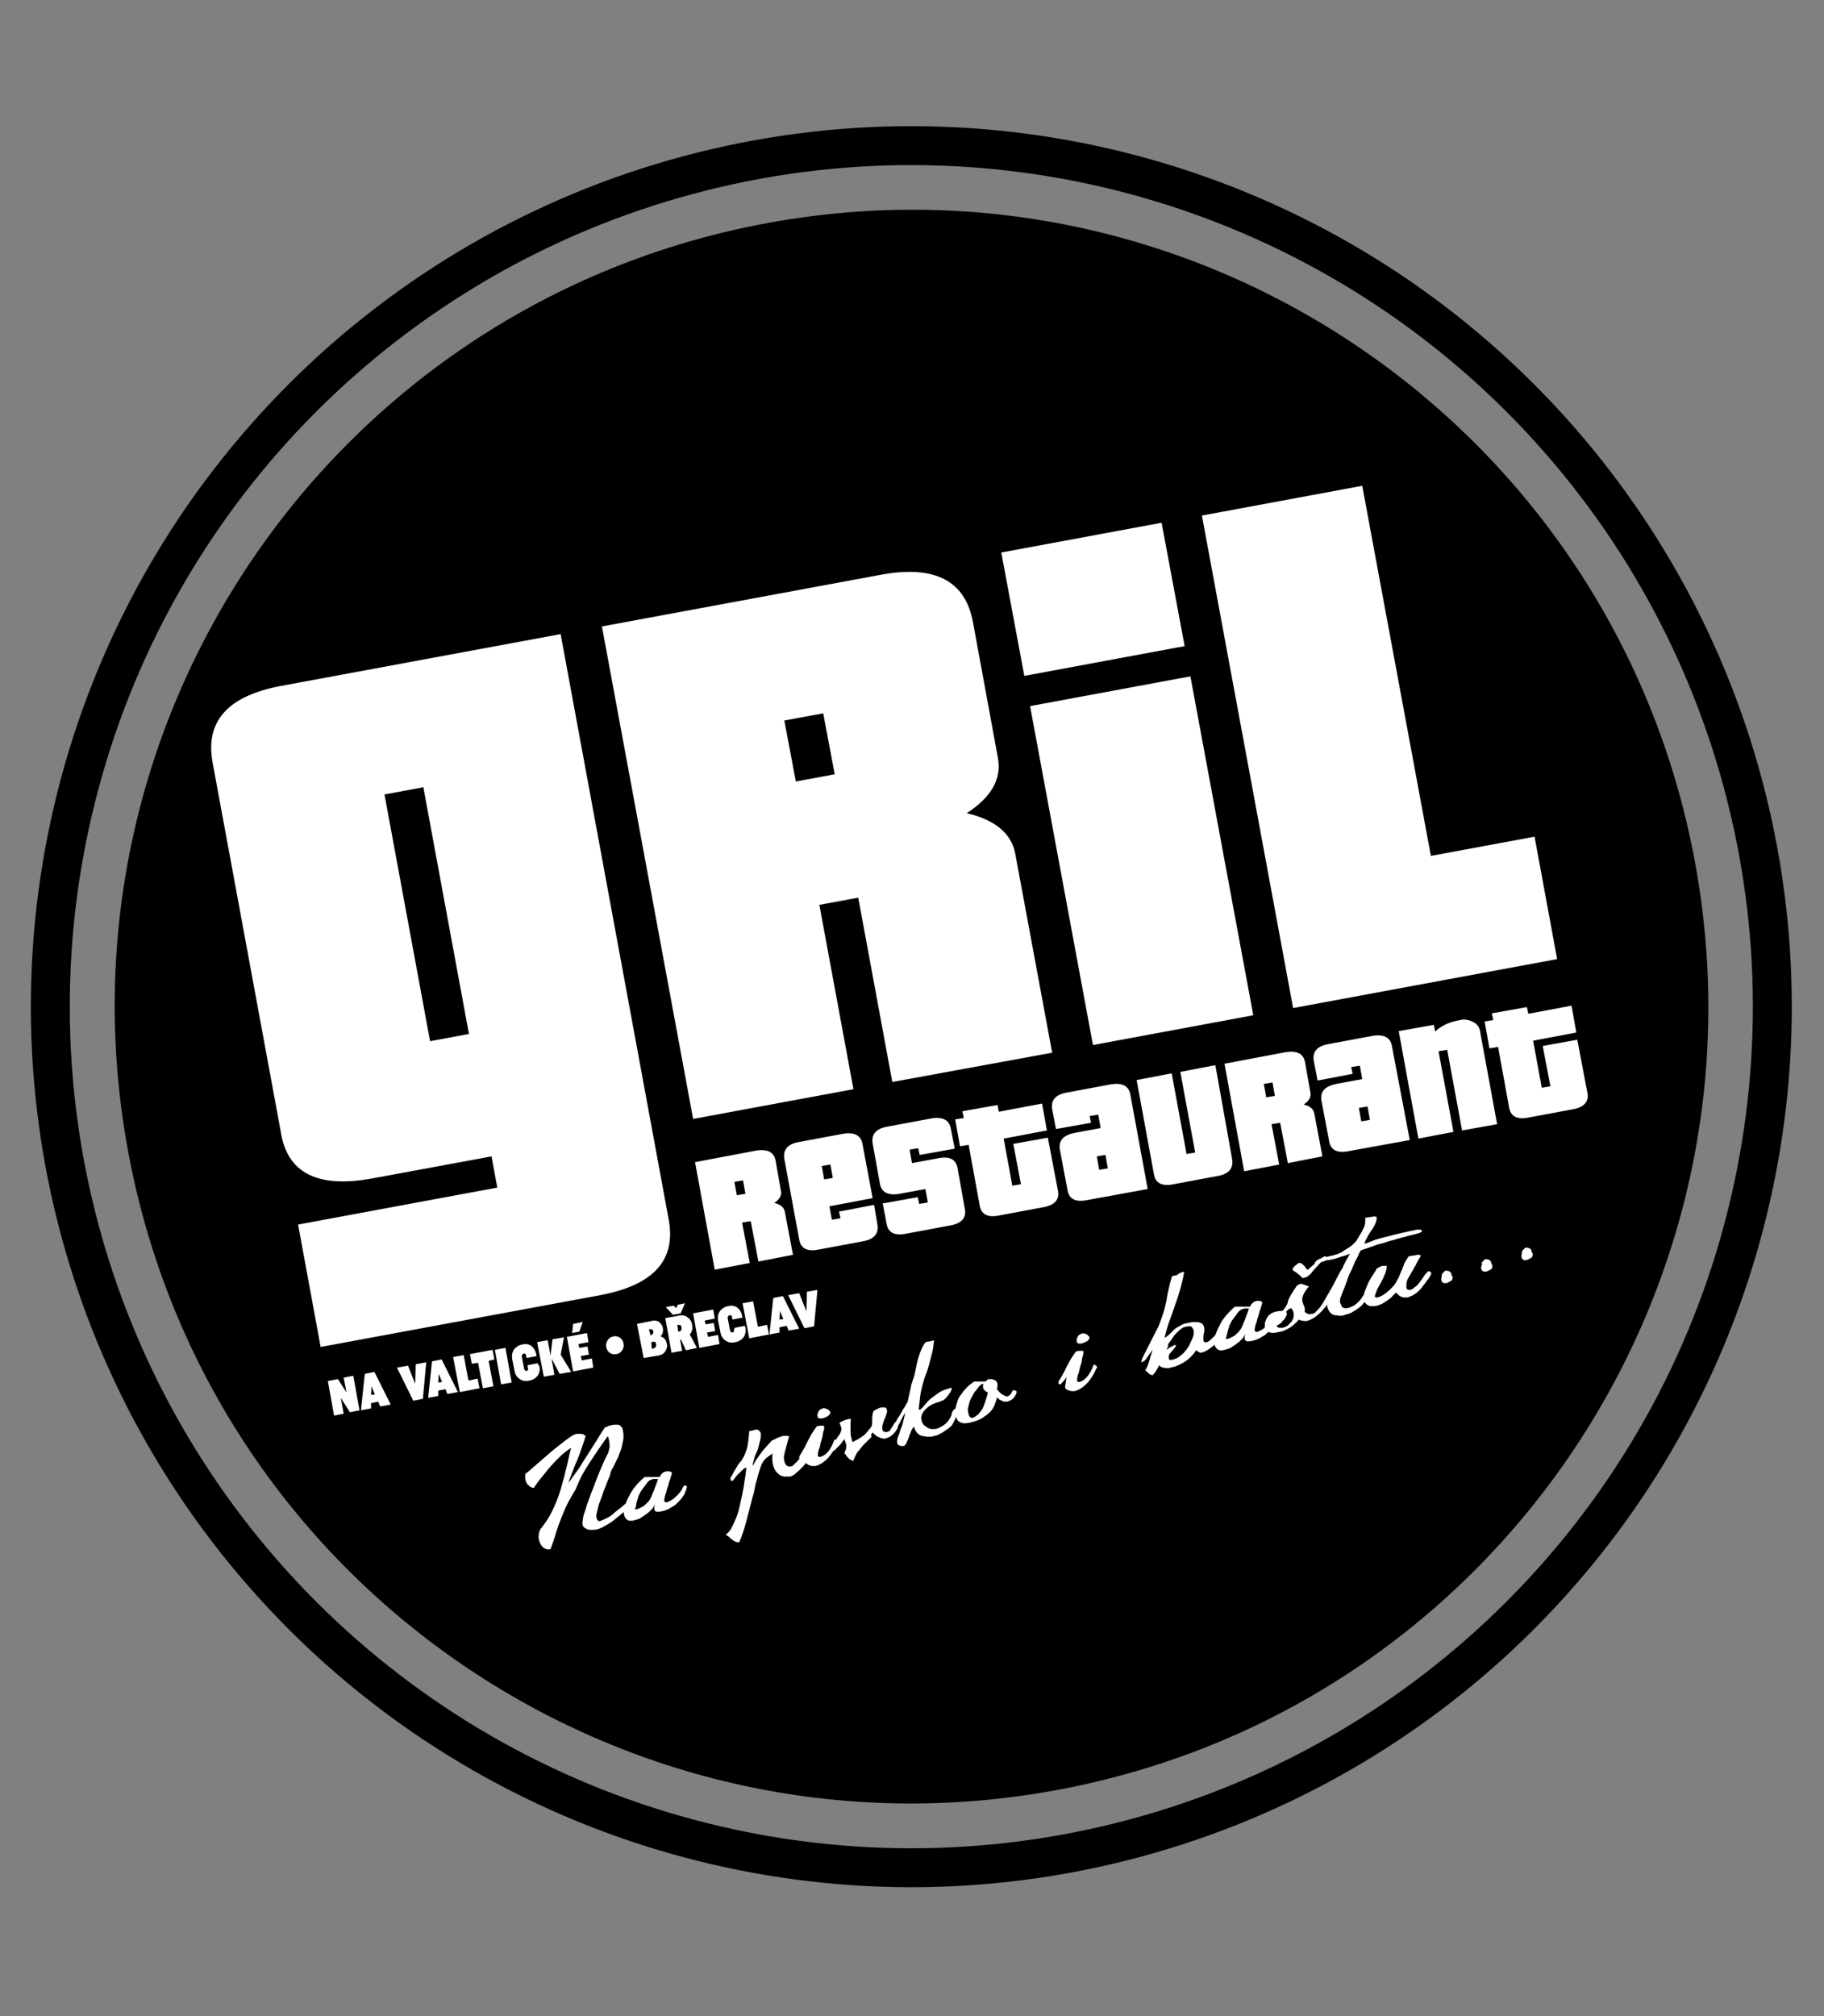 <?xml version="1.0" encoding="utf-8"?>
<!-- Generator: Adobe Illustrator 24.3.0, SVG Export Plug-In . SVG Version: 6.00 Build 0)  -->
<svg version="1.1" id="Vrstva_1" xmlns="http://www.w3.org/2000/svg" xmlns:xlink="http://www.w3.org/1999/xlink" x="0px" y="0px"
	 viewBox="0 0 380 420" enable-background="new 0 0 380 420" xml:space="preserve">
<rect x="0" y="0" width="380" height="420" fill="#808080" stroke="none"/>
<g>
	
		<ellipse transform="matrix(0.707 -0.707 0.707 0.707 -92.659 195.716)" fill="none" stroke="#000000" stroke-width="8.11" cx="189.9" cy="209.7" rx="179.4" ry="179.4"/>
	<path d="M220.2,372.9c90.1-16.7,149.6-103.3,132.9-193.4C336.4,89.3,249.8,29.8,159.7,46.5C69.6,63.2,10,149.8,26.7,239.9
		C43.4,330.1,130,389.6,220.2,372.9"/>
	<path fill="#FFFFFF" d="M324.4,199.8l-4.7-25.5l-21.6,4l-14.3-77.1l-33.4,6.2l19,102.6L324.4,199.8z M246.8,134.6l-4.8-25.7
		l-33.4,6.2l4.8,25.7L246.8,134.6z M261.1,211.5L248,140.9l-33.4,6.2l13.1,70.6L261.1,211.5z M219.2,219.3l-7.7-41.5
		c-0.8-4.2-4.2-7-10.1-8.4c5.1-3.3,7.3-7.1,6.5-11.5l-5.2-28.3c-1.6-8.6-7.9-11.9-19-9.9l-58.3,10.8l19,102.6l33.4-6.2l-7.1-38.4
		l8.1-1.5l7.1,38.4L219.2,219.3z M173.9,161.3l-8.1,1.5l-2.4-12.7l8.1-1.5L173.9,161.3z M116.8,132.1l-58.3,10.8
		c-11.1,2.1-15.8,7.4-14.2,16l14.2,76.9c1.3,8.5,7.6,11.8,19,9.7l24.9-4.6l1.2,6.5l-41.5,7.7l4.7,25.5l58.3-10.8
		c11.1-2.1,15.8-7.3,14.2-15.8L116.8,132.1z M97.7,215.4l-8.1,1.5l-9.5-51.4l8.1-1.5L97.7,215.4z"/>
	<path fill="#FFFFFF" d="M328.6,216.6l-7.2,1.3l1.6,8.4l-1.8,0.3l-1.8-9.8l9-1.7l-1-5.6l-9,1.7l-0.3-1.4l-7.3,1.3l0.3,1.4l-1.8,0.3
		l1,5.6l1.8-0.3l2.3,12.6c0.3,1.9,1.7,2.6,4.1,2.1l9.1-1.7c2.4-0.4,3.5-1.6,3.1-3.5L328.6,216.6z M311.9,234.2l-3.6-19.6
		c-0.2-0.8-0.7-1.4-1.6-1.8c-0.9-0.4-1.7-0.5-2.5-0.3c-2.4,0.4-4.1,1.3-5.2,2.4l-0.3-1.4l-7.3,1.3l4.1,22.4l7.3-1.4l-3.1-16.8
		l1.8-0.3l3.1,16.8L311.9,234.2z M293.7,237.5L290,218c-0.3-1.9-1.7-2.6-4.1-2.2l-9.1,1.7c-2.4,0.4-3.4,1.6-3.1,3.5l0.8,4.1l7.3-1.4
		l-0.3-1.4l1.8-0.3l0.5,2.8l-5.4,1c-2.4,0.5-3.4,1.6-3.1,3.5l1.6,8.4c0.3,1.9,1.7,2.6,4.1,2.1L293.7,237.5z M285.4,233.3l-1.8,0.3
		l-0.5-2.8l1.8-0.3L285.4,233.3z M275.5,240.9l-1.7-9c-0.2-0.9-0.9-1.5-2.2-1.8c1.1-0.7,1.6-1.6,1.4-2.5l-1.1-6.2
		c-0.3-1.9-1.7-2.6-4.1-2.2l-12.7,2.4l4.1,22.4l7.3-1.4l-1.6-8.4l1.8-0.3l1.6,8.4L275.5,240.9z M265.6,228.3l-1.8,0.3l-0.5-2.8
		l1.8-0.3L265.6,228.3z M253.2,221.9l-7.3,1.4l3.1,16.8l-1.8,0.3l-3.1-16.8l-7.3,1.4l3.6,19.6c0.3,1.9,1.7,2.6,4.1,2.1l9.1-1.7
		c2.4-0.4,3.4-1.6,3.1-3.5L253.2,221.9z M239.1,247.7l-3.6-19.6c-0.3-1.9-1.7-2.6-4.1-2.2l-9.1,1.7c-2.4,0.4-3.4,1.6-3.1,3.5
		l0.8,4.1l7.3-1.3l-0.3-1.4l1.8-0.3l0.5,2.8l-5.4,1c-2.4,0.5-3.4,1.6-3.1,3.5l1.6,8.4c0.3,1.9,1.7,2.6,4.1,2.1L239.1,247.7z
		 M230.8,243.4l-1.8,0.3l-0.5-2.8l1.8-0.3L230.8,243.4z M218.3,237l-7.2,1.3l1.6,8.4l-1.8,0.3l-1.8-9.8l9-1.7l-1-5.6l-9,1.7
		l-0.3-1.4l-7.3,1.3l0.3,1.4l-1.8,0.3l1,5.6l1.8-0.3l2.3,12.6c0.3,1.9,1.7,2.6,4.1,2.1l9.1-1.7c2.4-0.4,3.5-1.6,3.1-3.5L218.3,237z
		 M199.5,243.4c-0.3-1.9-1.7-2.6-4.1-2.1l-5.4,1l-0.5-2.8l1.8-0.3l0.3,1.4l7.3-1.3l-0.8-4.1c-0.3-1.9-1.7-2.6-4.1-2.2l-9.1,1.7
		c-2.4,0.4-3.4,1.6-3.1,3.5l1.5,8.3c0.3,1.9,1.7,2.6,4.1,2.2l5.4-1l0.5,2.8l-1.8,0.3l-0.3-1.4l-7.3,1.3l0.8,4.2
		c0.3,1.9,1.7,2.6,4.1,2.1l9.1-1.7c2.4-0.4,3.5-1.6,3.1-3.5L199.5,243.4z M182.1,251l-7.3,1.4l0.3,1.4l-1.8,0.3l-0.5-2.8l9-1.7
		l-2.1-11.2c-0.3-1.9-1.7-2.6-4.1-2.2l-9.1,1.7c-2.4,0.4-3.4,1.6-3.1,3.5l3.1,16.8c0.3,1.9,1.7,2.6,4.1,2.1l9.1-1.7
		c2.4-0.4,3.4-1.6,3.1-3.5L182.1,251z M173.5,245.4l-1.8,0.3l-0.5-2.8l1.8-0.3L173.5,245.4z M165.2,261.4l-1.7-9
		c-0.2-0.9-0.9-1.5-2.2-1.8c1.1-0.7,1.6-1.6,1.4-2.5l-1.1-6.2c-0.3-1.9-1.7-2.6-4.1-2.2l-12.7,2.4l4.1,22.4l7.3-1.4l-1.6-8.4
		l1.8-0.3l1.6,8.4L165.2,261.4z M155.3,248.7l-1.8,0.3l-0.5-2.8l1.8-0.3L155.3,248.7z"/>
	<path fill="#FFFFFF" d="M167.6,276.7l2-0.4l0.7-7.6l-2.2,0.4l-0.1,4.1l-1.5-3.8l-2.3,0.4L167.6,276.7z M163.1,270l-2,0.4l-0.8,7.6
		l2.1-0.4l0-1.1l1.5-0.3l0.4,1l2.2-0.4L163.1,270z M162.5,273.1l0.7,1.7l-0.8,0.1L162.5,273.1z M156.1,278.8l4.1-0.8l-0.4-2
		l-1.9,0.4l-1-5.3l-2.2,0.4L156.1,278.8z M152.9,277c0.1,0.3,0,0.5-0.3,0.6c-0.1,0-0.2,0-0.3-0.1c-0.1-0.1-0.2-0.2-0.2-0.3l-0.5-2.6
		c0-0.2,0-0.3,0.1-0.4c0.1-0.1,0.2-0.2,0.3-0.2c0.3-0.1,0.5,0.1,0.5,0.4l0.1,0.5l2.1-0.4l-0.1-0.4c-0.1-0.7-0.5-1.3-1-1.7
		c-0.6-0.4-1.2-0.5-1.9-0.3c-0.7,0.1-1.3,0.5-1.7,1c-0.4,0.6-0.5,1.2-0.4,2l0.5,2.5c0.1,0.7,0.5,1.3,1.1,1.7c0.6,0.4,1.2,0.5,2,0.3
		c0.7-0.1,1.3-0.5,1.7-1c0.4-0.6,0.5-1.2,0.4-1.9l-0.1-0.5l-2.1,0.4L152.9,277z M149.9,280l-0.3-1.9l-2.1,0.4l-0.2-0.9l1.7-0.3
		l-0.3-1.7l-1.7,0.3l-0.2-0.8l2.1-0.4l-0.3-1.9l-4.2,0.8l1.3,7.2L149.9,280z M142.7,271.5l-1.5,0.3l-0.3,0.7l-0.6-0.5l-1.6,0.3
		l1.5,1.6l1.6-0.3L142.7,271.5z M145.2,280.8l-1.5-2.8c0.5-0.5,0.6-1.2,0.5-2c-0.1-0.7-0.5-1.3-1-1.6c-0.5-0.4-1.2-0.5-1.9-0.3
		l-2.7,0.5l1.3,7.2l2.2-0.4l-0.4-2.3l0.2,0l1,2.2L145.2,280.8z M141.1,276l0.2,0c0.2,0,0.3,0,0.5,0.1c0.1,0.1,0.2,0.3,0.2,0.5
		s0,0.4-0.1,0.5c-0.1,0.2-0.2,0.2-0.4,0.3l-0.2,0L141.1,276z M135.2,276.9l0.3,0c0.2,0,0.3,0,0.4,0.1s0.2,0.2,0.2,0.4
		c0,0.2,0,0.3-0.1,0.5c-0.1,0.1-0.2,0.2-0.3,0.2l-0.2,0L135.2,276.9z M135.7,279.6l0.4-0.1c0.2,0,0.3,0,0.4,0.1
		c0.1,0.1,0.2,0.3,0.2,0.5c0,0.2,0,0.4-0.1,0.5c-0.1,0.1-0.2,0.2-0.4,0.3l-0.4,0.1L135.7,279.6z M134.1,282.9l3-0.5
		c0.7-0.1,1.2-0.4,1.5-0.9c0.3-0.5,0.5-1,0.3-1.6c-0.1-0.8-0.6-1.3-1.3-1.5c0.5-0.5,0.6-1.1,0.5-1.7c-0.1-0.6-0.4-1-0.8-1.3
		c-0.4-0.3-1-0.4-1.6-0.2l-3,0.6L134.1,282.9z M126.3,280.6c0.1,0.5,0.3,0.9,0.7,1.2c0.4,0.3,0.9,0.4,1.4,0.3
		c0.5-0.1,0.9-0.3,1.2-0.8c0.3-0.4,0.4-0.9,0.3-1.4c-0.1-0.5-0.3-0.9-0.7-1.2c-0.4-0.3-0.9-0.4-1.4-0.3c-0.5,0.1-0.9,0.3-1.2,0.8
		C126.3,279.7,126.2,280.1,126.3,280.6 M119.2,277.7l1.5-0.3l0.7-2l-2,0.4L119.2,277.7z M123.6,284.9l-0.3-1.9l-2.1,0.4l-0.2-0.9
		l1.7-0.3l-0.3-1.7l-1.7,0.3l-0.2-0.8l2.1-0.4l-0.3-1.9l-4.2,0.8l1.3,7.2L123.6,284.9z M113.3,286.8l2.2-0.4l-0.6-3.4l1.7,3.2
		l2.4-0.4l-2.2-3.6l0.7-3.6l-2.4,0.4l-0.4,3.4l-0.6-3.2l-2.2,0.4L113.3,286.8z M110,285c0.1,0.3,0,0.5-0.3,0.6c-0.1,0-0.2,0-0.3-0.1
		c-0.1-0.1-0.2-0.2-0.2-0.3l-0.5-2.6c0-0.2,0-0.3,0.1-0.4c0.1-0.1,0.2-0.2,0.3-0.2c0.3-0.1,0.5,0.1,0.5,0.4l0.1,0.5l2.1-0.4
		l-0.1-0.4c-0.1-0.7-0.5-1.3-1-1.7s-1.2-0.5-1.9-0.3c-0.7,0.1-1.3,0.5-1.7,1c-0.4,0.6-0.5,1.2-0.4,2l0.5,2.5
		c0.1,0.7,0.5,1.3,1.1,1.7c0.6,0.4,1.2,0.5,2,0.3c0.7-0.1,1.3-0.5,1.7-1c0.4-0.6,0.5-1.2,0.4-1.9L112,284l-2.1,0.4L110,285z
		 M104.4,288.4l2.2-0.4l-1.3-7.2l-2.2,0.4L104.4,288.4z M103,283.2l-0.4-2l-4.7,0.9l0.4,2l1.3-0.2l1,5.3l2.2-0.4l-1-5.3L103,283.2z
		 M95.8,290l4.1-0.8l-0.4-2l-1.9,0.4l-1-5.3l-2.2,0.4L95.8,290z M92,283.2l-2,0.4l-0.8,7.6l2.1-0.4l0-1.1l1.5-0.3l0.4,1l2.2-0.4
		L92,283.2z M91.4,286.2l0.7,1.7l-0.8,0.1L91.4,286.2z M86.1,291.8l2-0.4l0.7-7.6l-2.2,0.4l-0.1,4.1l-1.5-3.8l-2.3,0.4L86.1,291.8z
		 M78,285.8l-2,0.4l-0.8,7.6l2.1-0.4l0-1.1l1.5-0.3l0.4,1l2.2-0.4L78,285.8z M77.4,288.8l0.7,1.7l-0.8,0.1L77.4,288.8z M72.9,294.2
		l2-0.4l-1.3-7.2l-2,0.4l0.6,3.1l-1.8-2.8l-2.1,0.4l1.3,7.2l2-0.4l-0.6-3.3L72.9,294.2z"/>
	<path fill="#FFFFFF" d="M317,261.4c0,0.2-0.1,0.4,0,0.5c0,0.2,0.1,0.3,0.2,0.4c0.1,0.1,0.2,0.2,0.3,0.2c0.1,0,0.3,0,0.4,0
		c0.1,0,0.3,0,0.4-0.1c0.2-0.1,0.4-0.2,0.6-0.3c0.1-0.1,0.3-0.2,0.3-0.3c0.1-0.1,0.1-0.2,0.1-0.4c0-0.1,0-0.2,0-0.3
		c0-0.1,0-0.1-0.1-0.1c0,0,0,0-0.1-0.1c0,0,0-0.1,0-0.1c0,0,0-0.1,0-0.1c-0.1-0.5-0.4-0.7-1-0.8c-0.1,0-0.2,0-0.2,0
		c0,0-0.1,0-0.2,0.1c-0.1,0.1-0.1,0.1-0.2,0.2c-0.1,0.1-0.1,0.1-0.2,0.2c-0.1,0.1-0.1,0.1-0.2,0.2C317.1,261,317,261.2,317,261.4
		 M308.6,263.8c0,0.2-0.1,0.4,0,0.5c0,0.2,0.1,0.3,0.2,0.4c0.1,0.1,0.2,0.2,0.3,0.2c0.1,0,0.3,0,0.4,0c0.1,0,0.3,0,0.4-0.1
		c0.2-0.1,0.4-0.2,0.6-0.3s0.3-0.2,0.3-0.3c0.1-0.1,0.1-0.2,0.1-0.4c0-0.1,0-0.2,0-0.3c0-0.1,0-0.1-0.1-0.1c0,0,0,0-0.1-0.1
		c0,0,0-0.1,0-0.1c0,0,0-0.1,0-0.1c-0.1-0.5-0.4-0.7-1-0.8c-0.1,0-0.2,0-0.2,0c0,0-0.1,0-0.2,0.1c-0.1,0.1-0.1,0.1-0.2,0.2
		c-0.1,0.1-0.1,0.1-0.2,0.2c-0.1,0.1-0.1,0.1-0.2,0.2C308.8,263.4,308.7,263.6,308.6,263.8 M300.3,266.2c0,0.2-0.1,0.4,0,0.5
		c0,0.2,0.1,0.3,0.2,0.4c0.1,0.1,0.2,0.2,0.3,0.2c0.1,0,0.3,0,0.4,0c0.1,0,0.3,0,0.4-0.1c0.2-0.1,0.4-0.2,0.6-0.3
		c0.1-0.1,0.3-0.2,0.3-0.3c0.1-0.1,0.1-0.2,0.1-0.4c0-0.1,0-0.2,0-0.3c0-0.1,0-0.1-0.1-0.1c0,0,0,0-0.1-0.1s0-0.1,0-0.1
		c0,0,0-0.1,0-0.1c-0.1-0.5-0.4-0.7-1-0.8c-0.1,0-0.2,0-0.2,0c0,0-0.1,0-0.2,0.1c-0.1,0-0.1,0.1-0.2,0.2c-0.1,0.1-0.1,0.1-0.2,0.2
		c-0.1,0.1-0.1,0.1-0.2,0.2C300.4,265.8,300.3,266,300.3,266.2 M297,265.4c-0.2,0.2-0.3,0.4-0.5,0.7c-0.2,0.2-0.3,0.5-0.5,0.7
		c-0.1,0.1-0.2,0.3-0.3,0.4c-0.1,0.2-0.3,0.3-0.4,0.5c-0.2,0.2-0.3,0.3-0.5,0.4c-0.2,0.1-0.3,0.3-0.5,0.4c-0.2,0.1-0.3,0.2-0.5,0.2
		c-0.2,0-0.3,0-0.4,0c-0.1,0-0.2-0.1-0.3-0.2c-0.1-0.1-0.1-0.2-0.1-0.3s0-0.2,0-0.3c0-0.1,0-0.2,0-0.4c0-0.3,0.1-0.6,0.2-0.9
		c0.1-0.2,0.2-0.4,0.4-0.7c0.2-0.3,0.3-0.6,0.5-0.9c0.2-0.3,0.4-0.6,0.5-0.9c0.2-0.3,0.4-0.6,0.5-0.9c0.2-0.3,0.3-0.6,0.5-0.9
		c0.2-0.3,0.3-0.5,0.4-0.7c-0.1-0.1-0.2-0.2-0.4-0.2c-0.2,0-0.4,0-0.7,0.1c-0.3,0-0.5,0.1-0.8,0.1c-0.3,0.1-0.5,0.1-0.6,0.1
		c-0.2,0.3-0.4,0.6-0.6,0.9c-0.2,0.3-0.4,0.7-0.5,1.1c-0.2,0.4-0.3,0.8-0.5,1.2c-0.2,0.4-0.3,0.8-0.5,1.2c-0.2,0.4-0.4,0.7-0.6,1.1
		c-0.2,0.3-0.4,0.7-0.7,0.9c-0.2,0.2-0.4,0.5-0.7,0.7c-0.2,0.2-0.5,0.4-0.7,0.6c-0.3,0.2-0.5,0.4-0.8,0.5c-0.3,0.2-0.6,0.3-1,0.4
		c-0.2,0-0.4,0-0.4-0.1c-0.1-0.1-0.1-0.3,0-0.5c0.1-0.2,0.2-0.5,0.3-0.8c0.1-0.3,0.3-0.7,0.5-1c0.2-0.4,0.4-0.7,0.6-1.1
		c0.2-0.4,0.4-0.8,0.5-1.1c0.2-0.4,0.3-0.7,0.4-1.1c0.1-0.3,0.1-0.6,0.1-0.9c-0.2,0-0.4,0-0.6,0c-0.2,0-0.4,0-0.6,0.1
		c-0.2,0.1-0.4,0.2-0.6,0.3s-0.4,0.3-0.5,0.6c-0.3,0.5-0.6,0.9-0.9,1.4c-0.3,0.5-0.6,1-0.8,1.5c-0.2,0.5-0.4,1-0.6,1.5
		c-0.2,0.5-0.2,0.9-0.2,1.3s0.1,0.7,0.3,1c0.2,0.3,0.5,0.5,1,0.7c0.3,0,0.6,0,0.9,0c0.3,0,0.6-0.1,0.9-0.2c0.3-0.1,0.6-0.2,0.9-0.4
		c0.3-0.2,0.6-0.3,0.8-0.5c0.3-0.2,0.5-0.4,0.7-0.5c0.2-0.2,0.4-0.3,0.5-0.5l0.7-0.7c0.1,0,0.1,0.1,0.2,0.1c0,0.1,0.1,0.1,0.2,0.2
		c0.1,0.1,0.2,0.2,0.3,0.3c0.1,0.1,0.3,0.2,0.6,0.3c0.3,0.1,0.5,0.1,0.7,0.1c0.2,0,0.5,0,0.7-0.1c0.2-0.1,0.5-0.2,0.7-0.3
		c0.3-0.1,0.5-0.3,0.8-0.5c0.2-0.1,0.4-0.3,0.6-0.5c0.2-0.2,0.5-0.5,0.7-0.8c0.2-0.3,0.5-0.6,0.7-0.9c0.2-0.3,0.4-0.6,0.6-0.8
		c0.2-0.3,0.3-0.5,0.4-0.7c0.1-0.2,0.2-0.3,0.2-0.4c0-0.1,0-0.2-0.1-0.2c-0.1-0.1-0.1-0.1-0.2-0.2c-0.1,0-0.2-0.1-0.3-0.1
		C297.4,264.9,297.2,265.2,297,265.4 M295,256.2c-0.4,0.1-0.8,0.2-1.4,0.3c-0.5,0.1-1.2,0.3-1.8,0.4c-0.7,0.2-1.4,0.3-2,0.5
		c-0.7,0.2-1.3,0.3-2,0.5c-0.6,0.2-1.2,0.3-1.6,0.5c-0.1,0-0.2,0.1-0.2,0.1l-0.3,0.1c-0.1,0-0.3,0.1-0.5,0.2c-0.2,0.1-0.6,0.2-1,0.3
		c0.1-0.2,0.2-0.3,0.2-0.5c0.1-0.1,0.1-0.3,0.2-0.4c0.2-0.4,0.4-0.7,0.6-1.1c0.3-0.4,0.5-0.8,0.8-1.2c0.2-0.4,0.5-0.8,0.6-1.2
		c0.2-0.4,0.2-0.8,0.2-1.2c-0.3-0.1-0.7-0.1-1.1,0c-0.4,0.1-0.8,0.1-1.3,0.2c0.1,0.4,0,0.8,0,1.2c-0.1,0.4-0.2,0.8-0.4,1.1
		c-0.2,0.4-0.3,0.7-0.6,1.1c-0.2,0.3-0.4,0.7-0.6,1c-0.1,0.2-0.2,0.4-0.4,0.6c-0.2,0.2-0.4,0.4-0.6,0.6c-0.2,0.2-0.5,0.4-0.8,0.6
		c-0.3,0.2-0.5,0.3-0.8,0.5c-0.2,0.1-0.5,0.3-0.6,0.4c-0.2,0.1-0.3,0.2-0.4,0.2c-0.1,0-0.2,0.1-0.4,0.2c-0.2,0.1-0.4,0.1-0.7,0.2
		c-0.2,0.1-0.5,0.2-0.8,0.2c-0.3,0.1-0.6,0.2-0.8,0.2c-0.3,0.1-0.5,0.1-0.8,0.2c-0.2,0.1-0.4,0.1-0.6,0.2c-0.2,0.1-0.4,0.1-0.5,0.2
		c-0.1,0.1-0.3,0.2-0.4,0.3c-0.1,0.1-0.2,0.2-0.3,0.4c0,0,0,0.1,0,0.1c0,0.1,0.1,0.1,0.2,0.1c0.1,0,0.3,0,0.4-0.1
		c0.2-0.1,0.4-0.1,0.6-0.2c0.2-0.1,0.4-0.1,0.6-0.2c0.2-0.1,0.4-0.1,0.5-0.2s0.3-0.1,0.4-0.1c0.2,0,0.5,0,0.7-0.1
		c0.3-0.1,0.6-0.1,0.9-0.2c0.3-0.1,0.6-0.2,0.9-0.3s0.5-0.2,0.7-0.2c0.2-0.1,0.4-0.1,0.6-0.2c0.3-0.1,0.5-0.2,0.8-0.3
		c0,0.1-0.1,0.2-0.2,0.4c-0.1,0.2-0.2,0.4-0.4,0.7c-0.1,0.2-0.3,0.5-0.4,0.8c-0.2,0.3-0.3,0.5-0.4,0.8c-0.1,0.3-0.3,0.5-0.4,0.7
		c-0.1,0.2-0.2,0.4-0.3,0.5l-1.5,2.9l-2.2,3.8l0.5,0.5c0.1-0.1,0.1-0.2,0.2-0.4c0.1-0.1,0.1-0.2,0.2-0.4c0.1-0.1,0.2-0.3,0.3-0.4
		l-0.1,0.5c0,0,0,0.1,0,0.3c0,0.2,0,0.4,0.1,0.6c0.1,0.2,0.1,0.4,0.3,0.6c0.1,0.2,0.3,0.4,0.5,0.6c0.1,0.1,0.2,0.1,0.4,0.2
		c0.2,0.1,0.4,0.1,0.6,0.1c0.2,0,0.4,0.1,0.6,0.1s0.4,0,0.5,0c0.1,0,0.2,0,0.4-0.1c0.3-0.1,0.6-0.2,1-0.3c0.4-0.1,0.8-0.3,1.2-0.6
		c0.4-0.2,0.8-0.5,1.2-0.8c0.4-0.3,0.7-0.7,1-1.1c0.1-0.1,0.2-0.3,0.3-0.5c0.1-0.2,0.2-0.4,0.4-0.6c0.1-0.2,0.2-0.5,0.4-0.7
		c0.1-0.2,0.2-0.5,0.3-0.7c0.1-0.2,0.2-0.4,0.2-0.5c0-0.2,0.1-0.3,0-0.3c0-0.1-0.1-0.1-0.1-0.2c-0.1-0.1-0.1-0.1-0.2-0.2
		c-0.1,0-0.2-0.1-0.2-0.1c-0.2,0.5-0.5,0.9-0.7,1.3c-0.1,0.2-0.2,0.4-0.3,0.6c-0.1,0.2-0.2,0.4-0.4,0.6c-0.1,0.2-0.3,0.4-0.4,0.6
		c-0.1,0.2-0.3,0.4-0.4,0.5c-0.3,0.3-0.6,0.6-1,0.9c-0.4,0.2-0.7,0.4-1.1,0.5c-0.4,0.1-0.7,0.2-1,0.1c-0.3,0-0.5-0.2-0.6-0.4
		c-0.1-0.3-0.2-0.5-0.3-0.7c0-0.2-0.1-0.5,0-0.7c0-0.2,0.1-0.5,0.2-0.7c0.1-0.3,0.2-0.5,0.3-0.8c0.1-0.3,0.3-0.7,0.4-1
		s0.3-0.8,0.5-1.3c0-0.1,0.1-0.2,0.1-0.4c0.1-0.1,0.1-0.3,0.2-0.5c0.1-0.2,0.1-0.3,0.2-0.5c0.1-0.2,0.1-0.3,0.2-0.4
		c0.1-0.1,0.1-0.3,0.2-0.4c0-0.1,0.1-0.2,0.1-0.2c0.1-0.1,0.1-0.3,0.2-0.5c0.1-0.2,0.2-0.4,0.3-0.7c0.1-0.3,0.2-0.5,0.4-0.8
		c0.1-0.3,0.3-0.6,0.4-0.8c0.1-0.3,0.2-0.5,0.3-0.7c0.1-0.2,0.2-0.4,0.3-0.5c0.4-0.2,0.9-0.3,1.4-0.5c0.5-0.2,1-0.3,1.4-0.5
		c0.5-0.2,0.9-0.3,1.3-0.4c0.4-0.1,0.8-0.2,1.1-0.3c0.2-0.1,0.5-0.2,0.9-0.3c0.4-0.1,0.9-0.2,1.4-0.4c0.5-0.1,1-0.3,1.5-0.4
		c0.5-0.1,1-0.3,1.5-0.4c0.5-0.1,0.8-0.2,1.2-0.3c0.3-0.1,0.5-0.1,0.6-0.2c0.2-0.1,0.4-0.1,0.4-0.2c0-0.1,0-0.1,0-0.2
		c0-0.1-0.1-0.2-0.2-0.2c-0.1-0.1-0.2-0.1-0.3,0C295.5,256.1,295.3,256.2,295,256.2 M272.5,264.5c0,0-0.1,0-0.1,0c0,0-0.1,0-0.1-0.1
		c0,0-0.1,0-0.1-0.1c0,0-0.1,0-0.1,0c-0.1-0.1-0.1-0.3-0.2-0.4c-0.1-0.1-0.2-0.2-0.3-0.3c-0.1-0.1-0.2-0.2-0.2-0.2
		c-0.1-0.1-0.1-0.1-0.2-0.1c-0.1-0.1-0.1-0.1-0.2-0.2c-0.1,0-0.2,0-0.3,0c-0.1,0-0.3,0.1-0.4,0.2c-0.1,0.1-0.3,0.2-0.4,0.3
		c-0.1,0.1-0.2,0.2-0.3,0.3c-0.1,0.1-0.2,0.2-0.2,0.3c-0.1,0.1-0.1,0.2-0.1,0.2c0,0.1,0,0.1,0,0.1c0,0,0,0,0,0c0,0,0,0,0,0
		c0,0,0,0,0,0c0,0,0,0,0,0c0,0,0,0,0,0c0,0.1,0.1,0.2,0.3,0.3c0.2,0.1,0.4,0.3,0.6,0.4c0.2,0.2,0.4,0.3,0.6,0.5
		c0.2,0.2,0.4,0.3,0.5,0.5l-0.1,0c0.2,0.1,0.5,0,0.8-0.1c0.2,0,0.3-0.1,0.4-0.2c0.1-0.1,0.3-0.2,0.4-0.3c0.1-0.1,0.2-0.2,0.3-0.3
		s0.2-0.2,0.3-0.4c0.4-0.4,0.7-0.8,1.1-1.2c0.4-0.4,0.7-0.8,1-1.1c0.2-0.2,0.4-0.4,0.5-0.5c0,0,0,0,0,0c0.1-0.1,0.2-0.2,0.2-0.3
		c0-0.1-0.1-0.1-0.2-0.1c-0.1,0-0.2,0.1-0.2,0.1c-0.1,0-0.1,0.1-0.2,0.1c-0.5,0.3-1,0.7-1.5,1.2C273.5,263.6,273,264,272.5,264.5
		C272.5,264.5,272.5,264.5,272.5,264.5 M271.3,267.5c-0.2,0-0.3-0.1-0.5,0c-0.1,0-0.3,0.1-0.4,0.2c-0.2,0.1-0.3,0.2-0.4,0.4
		c-0.3,0.4-0.5,0.8-0.7,1.1c-0.2,0.3-0.4,0.6-0.5,0.8c-0.1,0.2-0.2,0.4-0.3,0.6c-0.1,0.2-0.2,0.4-0.2,0.7c-0.1,0.2-0.2,0.5-0.3,0.7
		c-0.1,0.2-0.3,0.4-0.4,0.6c-0.2,0.2-0.3,0.4-0.5,0.5l-0.2,0c-0.2,0-0.5,0-0.8,0.1c-0.2,0-0.5,0.1-0.8,0.2c-0.3,0.1-0.6,0.3-0.8,0.5
		c-0.2,0.1-0.3,0.3-0.4,0.4c-0.1,0.2-0.2,0.3-0.3,0.5c-0.1,0.2-0.1,0.4-0.2,0.5c0,0.2-0.1,0.3-0.1,0.5c0,0.2,0,0.3,0,0.4
		c0,0.1,0,0.2,0,0.3c0,0.1,0.1,0.2,0.1,0.4c0.1,0.2,0.2,0.3,0.3,0.4c0.2,0.1,0.4,0.2,0.7,0.3c0.3,0.1,0.8,0.1,1.3,0
		c0.5-0.1,1-0.2,1.4-0.3c0.4-0.2,0.9-0.4,1.2-0.6c0.4-0.2,0.8-0.5,1.1-0.8c0.3-0.3,0.7-0.6,1-1c0.2,0.1,0.3,0.1,0.5,0.2
		c0.2,0,0.4,0.1,0.7,0.1c0.3,0,0.6,0,1-0.2c0.3-0.1,0.6-0.3,1-0.5c0.3-0.2,0.6-0.5,0.9-0.7c0.3-0.3,0.6-0.6,0.8-0.8
		c0.2-0.3,0.5-0.6,0.7-0.8c0.2-0.3,0.3-0.5,0.5-0.7c-0.3-0.7-0.6-0.7-1.2,0.1c-0.1,0.2-0.3,0.4-0.4,0.6c-0.2,0.2-0.3,0.4-0.5,0.6
		c-0.2,0.2-0.4,0.4-0.6,0.6c-0.2,0.2-0.4,0.3-0.7,0.3c-0.3,0.1-0.6,0.1-0.8,0c-0.3-0.1-0.5-0.2-0.7-0.5c0-0.2,0.1-0.5,0-0.7
		c0-0.2-0.1-0.4-0.2-0.6c-0.1-0.2-0.1-0.4-0.2-0.6c-0.1-0.2-0.1-0.4-0.1-0.6c0-0.3,0.1-0.6,0.2-0.9c0.1-0.3,0.3-0.6,0.5-0.9
		c0.2-0.3,0.4-0.6,0.7-0.9L271.3,267.5z M267.8,276.4c-0.2,0.1-0.5,0.2-0.7,0.2c-0.2,0-0.4,0-0.5,0c-0.2,0-0.3-0.1-0.4-0.1
		c-0.1-0.1-0.1-0.1-0.2-0.2c0-0.1,0-0.1,0.1-0.2c0.2-0.1,0.3-0.2,0.5-0.3c0.2-0.1,0.4-0.3,0.5-0.5c0.2-0.2,0.3-0.3,0.5-0.5
		c0.1-0.2,0.2-0.4,0.3-0.5c0.1-0.2,0.1-0.3,0.2-0.5c0-0.1,0-0.3-0.1-0.4c-0.1-0.1,0-0.2,0.1-0.3c0.1-0.1,0.2-0.2,0.3-0.3
		c0.2-0.1,0.4-0.2,0.6-0.3c0.3,0.4,0.5,0.7,0.5,1.1c0,0.2,0.1,0.3,0,0.5c0,0.2,0,0.4-0.1,0.6c-0.1,0.2-0.2,0.4-0.3,0.6
		c-0.2,0.2-0.4,0.4-0.6,0.6C268.3,276.2,268,276.3,267.8,276.4 M255.7,277.6c0.1-0.5,0.3-0.9,0.4-1.4c0.2-0.4,0.4-0.9,0.7-1.3
		c0.3-0.4,0.6-0.8,0.9-1.2c0.1-0.1,0.2-0.3,0.3-0.4c0.1-0.1,0.2-0.2,0.3-0.3c0.1-0.1,0.2-0.2,0.4-0.2c0.1-0.1,0.3-0.1,0.5-0.2
		c0.1,0,0.1,0,0.2,0c0.1,0,0.2,0,0.3,0c0.1,0,0.2,0,0.3,0c0.1,0,0.1,0,0.2,0c-0.2,0.5-0.3,1-0.5,1.4c-0.2,0.5-0.3,0.9-0.5,1.3
		c-0.2,0.4-0.3,0.8-0.5,1.2c-0.2,0.4-0.4,0.7-0.7,1c-0.3,0.3-0.6,0.6-0.9,0.8c-0.3,0.2-0.8,0.4-1.2,0.6c-0.1,0-0.2,0-0.3,0
		c-0.1,0-0.2,0-0.3,0C255.5,278.6,255.6,278.1,255.7,277.6 M265,274.9c-0.2,0.3-0.5,0.7-0.8,1c-0.3,0.3-0.6,0.6-1,0.9
		c-0.4,0.3-0.7,0.4-1.1,0.6c-0.2,0.1-0.3,0.1-0.5,0c-0.1,0-0.2-0.1-0.2-0.2c0-0.1,0-0.2,0-0.4c0.1-0.5,0.2-1,0.4-1.4
		c0.1-0.5,0.2-0.9,0.4-1.4c0.1-0.4,0.2-0.9,0.4-1.3c0.1-0.4,0.3-0.9,0.4-1.4c-0.1-0.1-0.2-0.1-0.3-0.2c-0.1-0.1-0.2-0.1-0.3-0.1
		c-0.1,0-0.3,0-0.4,0c-0.1,0-0.3,0-0.5,0.1c-0.1,0-0.3,0.1-0.4,0.2c-0.1,0.1-0.2,0.2-0.3,0.3c-0.1,0.1-0.2,0.2-0.2,0.3
		c-0.1,0.1-0.1,0.2-0.2,0.3l-3.1,0c-0.4,0.3-0.8,0.7-1.2,1.1c-0.4,0.4-0.8,0.9-1.1,1.3c-0.4,0.5-0.7,1-0.9,1.5
		c-0.3,0.5-0.5,1-0.7,1.5c-0.2,0.5-0.3,0.9-0.4,1.3c-0.1,0.4-0.1,0.8,0,1.1c0.1,0.3,0.1,0.5,0.3,0.7c0.1,0.2,0.2,0.3,0.4,0.4
		c0.1,0.1,0.3,0.2,0.4,0.2c0.1,0,0.3,0,0.5,0c0.2,0,0.3,0,0.5-0.1c0.2,0,0.3-0.1,0.4-0.1c0.4-0.1,0.7-0.2,1-0.4
		c0.3-0.2,0.6-0.4,0.9-0.6c0.3-0.2,0.5-0.4,0.8-0.6c0.2-0.2,0.4-0.4,0.6-0.6c0.2-0.2,0.3-0.4,0.4-0.6c0.1-0.2,0.2-0.3,0.2-0.4
		c0,0.2,0,0.3-0.1,0.5c0,0.2,0,0.3,0,0.4c0,0.1,0.1,0.3,0.1,0.4c0.1,0.1,0.2,0.2,0.4,0.2c0.2,0,0.4,0.1,0.6,0c0.3,0,0.6-0.1,1-0.2
		c0.3-0.1,0.6-0.2,1-0.4c0.3-0.2,0.6-0.4,1-0.6c0.3-0.2,0.6-0.5,0.9-0.8c0.3-0.3,0.6-0.6,0.8-0.9c0.1-0.2,0.3-0.4,0.4-0.6
		c0.1-0.2,0.3-0.5,0.3-0.7c0.1-0.2,0.2-0.4,0.2-0.6c0.1-0.2,0.1-0.3,0.1-0.4c0-0.1-0.1-0.1-0.1-0.2c-0.1,0-0.1,0-0.2,0
		c-0.1,0-0.1,0-0.2,0c-0.1,0-0.1,0-0.1,0C265.4,274.2,265.2,274.5,265,274.9 M243.4,280c0.1-0.2,0.3-0.5,0.5-0.7
		c0.2-0.3,0.4-0.6,0.6-0.9c0.2-0.3,0.5-0.6,0.8-0.9c0.3-0.3,0.5-0.5,0.8-0.7c0.3-0.2,0.6-0.4,0.9-0.4c0.1,0,0.3-0.1,0.5-0.1
		c0.2,0,0.3,0,0.5,0c0.1,0,0.3,0.1,0.4,0.3c0.1,0.1,0.2,0.4,0.3,0.6c0,0.2,0,0.4,0,0.8c-0.1,0.3-0.2,0.7-0.4,1.1
		c-0.2,0.4-0.4,0.8-0.6,1.3c-0.3,0.4-0.5,0.8-0.9,1.2c-0.3,0.4-0.7,0.7-1.1,1c-0.4,0.3-0.8,0.5-1.3,0.6c-0.1,0-0.2,0.1-0.3,0.1
		c0,0,0,0-0.1,0c-0.1,0-0.1,0-0.2,0c-0.1,0-0.1,0-0.2-0.1c-0.1-0.1-0.1-0.1-0.1-0.3c0-0.1,0-0.3,0-0.5c0-0.1,0.1-0.3,0.3-0.5
		c0.2-0.2,0.3-0.4,0.5-0.6c0.2-0.2,0.3-0.4,0.5-0.6c0.1-0.2,0.2-0.3,0.2-0.4c0-0.1-0.1-0.1-0.3-0.1c-0.6,0.3-1.2,0.6-1.7,1
		c0.1-0.1,0.1-0.3,0.2-0.4c0.1-0.1,0.1-0.3,0.2-0.4C243.2,280.3,243.3,280.2,243.4,280 M253.7,277.4c-0.1,0.1-0.2,0.3-0.3,0.4
		c-0.1,0.1-0.2,0.3-0.3,0.4c-0.1,0.1-0.2,0.3-0.4,0.4c-0.1,0.1-0.2,0.3-0.4,0.4c-0.1,0.1-0.2,0.2-0.3,0.3c-0.2,0.1-0.4,0.2-0.5,0.3
		c-0.2,0.1-0.4,0-0.5,0c-0.2-0.1-0.3-0.2-0.3-0.5c0-0.1,0-0.3,0-0.5c0-0.2,0-0.5,0.1-0.7c0-0.3,0.1-0.5,0.1-0.7c0-0.2,0-0.5,0-0.6
		c-0.1-0.3-0.2-0.5-0.3-0.7c-0.2-0.2-0.4-0.3-0.7-0.4c-0.3-0.1-0.7-0.1-1.2-0.1c-0.5,0-1,0.2-1.7,0.3c-0.4,0.1-0.7,0.2-1,0.4
		c-0.3,0.2-0.6,0.3-0.9,0.5c-0.3,0.2-0.5,0.4-0.7,0.6c-0.2,0.2-0.4,0.4-0.6,0.6c-0.2,0.2-0.4,0.4-0.6,0.5c-0.2,0.2-0.4,0.3-0.6,0.4
		c0.3-1.2,0.6-2.3,1-3.4c0.4-1.1,0.8-2.2,1.2-3.4c0.4-1.1,0.8-2.3,1.1-3.4c0.3-1.1,0.6-2.3,0.8-3.5c-0.1,0-0.2,0-0.3,0
		c-0.1,0-0.2,0-0.3,0.1c-0.1,0-0.2,0.1-0.3,0.1c-0.1,0.1-0.2,0.1-0.3,0.2c-0.1,0.1-0.2,0.1-0.3,0.2c-0.1,0.1-0.2,0.1-0.4,0.1
		c-0.1,0-0.2,0.1-0.3,0.1c-0.1,0-0.2,0-0.3,0c-0.3,0.9-0.5,1.7-0.7,2.6c-0.2,0.9-0.4,1.8-0.5,2.6c-0.2,0.9-0.4,1.8-0.7,2.7
		c-0.3,0.9-0.6,1.8-1,2.7l-3.1,6.1c-0.2,0.4-0.3,0.6-0.3,0.8c-0.1,0.2-0.1,0.3-0.1,0.4c0,0.1,0.1,0.1,0.1,0.1c0.1,0,0.1-0.1,0.2-0.1
		c0.1-0.1,0.2-0.2,0.3-0.2c0.1-0.1,0.2-0.2,0.3-0.3c0.1-0.1,0.2-0.2,0.2-0.3c0.1-0.2,0.2-0.3,0.3-0.4c0.1-0.1,0.1-0.1,0.1-0.2
		c0,0,0-0.1,0.1-0.1c0,0,0-0.1,0.1-0.1c0-0.1,0.1-0.2,0.2-0.3c0.1-0.1,0.2-0.4,0.4-0.6c-0.2,0.9-0.5,1.6-0.7,2.4
		c-0.2,0.7-0.5,1.4-0.8,1.9c0.2,0.1,0.3,0.2,0.4,0.3c0.1,0.1,0.2,0.2,0.3,0.3c0.1,0.1,0.2,0.2,0.3,0.2c0.1,0.1,0.3,0.1,0.5,0.2
		c0.3-0.3,0.6-0.6,0.8-1c0.2-0.4,0.4-0.7,0.6-1.1c0.1,0.1,0.2,0.2,0.3,0.3c0.1,0.1,0.3,0.1,0.5,0.2c0.2,0,0.4,0.1,0.6,0.1
		c0.2,0,0.4,0,0.6,0c0.1,0,0.3-0.1,0.4-0.1c0.1,0,0.2-0.1,0.4-0.1c0.5-0.1,1-0.3,1.4-0.5c0.4-0.2,0.8-0.4,1.1-0.6
		c0.3-0.2,0.6-0.4,0.9-0.7c0.3-0.2,0.5-0.5,0.7-0.7c0.2-0.2,0.4-0.4,0.5-0.6c0.1-0.2,0.2-0.3,0.3-0.4c0.1,0.1,0.2,0.1,0.3,0.2
		c0.1,0.1,0.2,0.1,0.3,0.2c0.1,0,0.2,0.1,0.3,0.1c0.1,0,0.3,0,0.4-0.1c0.2,0,0.4-0.1,0.6-0.2c0.2-0.1,0.5-0.3,0.7-0.4
		c0.3-0.2,0.5-0.4,0.8-0.6c0.3-0.2,0.5-0.4,0.7-0.7c0.2-0.2,0.4-0.5,0.5-0.7c0.1-0.2,0.2-0.5,0.2-0.7L253.7,277.4z M226.2,277.9
		c-0.3-0.1-0.5-0.2-0.8-0.1c-0.3,0.1-0.5,0.2-0.7,0.4c-0.2,0.2-0.3,0.5-0.4,0.9c0,0,0,0,0,0l0,0c0,0,0,0,0,0l0,0
		c0,0.3,0,0.4,0.1,0.6c0.1,0.1,0.3,0.2,0.5,0.2c0.2,0,0.4,0,0.7-0.1c0.2-0.1,0.5-0.2,0.7-0.3c0.2-0.1,0.4-0.3,0.5-0.4
		c0.1-0.2,0.2-0.3,0.2-0.5C226.7,278.2,226.5,278,226.2,277.9 M224.9,287.9c-0.1,0-0.1,0-0.2,0c-0.1,0-0.1,0-0.2-0.1
		c-0.1,0-0.1-0.1-0.1-0.2c0-0.1,0-0.2,0-0.3c0-0.1,0-0.2,0.1-0.5c0-0.2,0.1-0.5,0.2-0.7c0.1-0.3,0.2-0.6,0.2-0.9
		c0.1-0.3,0.2-0.7,0.3-1c0.1-0.3,0.2-0.7,0.2-1c0.1-0.3,0.1-0.6,0.2-0.8c0.1-0.2,0.1-0.4,0.1-0.6c0-0.2,0-0.3,0-0.3
		c0-0.1-0.1-0.1-0.3-0.1c-0.2,0-0.3,0-0.5,0c-0.2,0-0.4,0.1-0.7,0.1c-0.3,0.4-0.6,0.8-0.9,1.3c-0.3,0.4-0.5,0.9-0.8,1.4
		c-0.3,0.5-0.5,1-0.8,1.6c-0.3,0.5-0.6,1.1-1,1.7c0,0.1-0.1,0.1-0.1,0.2c0,0.1-0.1,0.1-0.1,0.2c0,0.1,0,0.1,0,0.2
		c0,0.1,0,0.1,0.1,0.2c0,0,0.1,0,0.1,0.1c0,0,0.1,0,0.1,0c0.1,0,0.1,0,0.2-0.1c0.1-0.1,0.2-0.1,0.3-0.3l0.3-0.3l0.6-0.8l-0.3,1.9
		c0,0.2,0,0.4,0.1,0.5c0.1,0.1,0.3,0.2,0.5,0.3c0.2,0.1,0.4,0.1,0.7,0.2c0.2,0,0.5,0,0.7,0l0,0l0,0c1.8-0.5,3.4-2.1,4.6-4.9
		c0.1-0.1,0.1-0.2,0-0.2c0-0.1-0.1-0.2-0.3-0.3c-0.1-0.1-0.1-0.1-0.2-0.1c-0.1,0-0.1,0-0.1,0c0,0-0.1,0.1-0.1,0.1
		C227.1,286.4,226,287.6,224.9,287.9 M205.1,289.6c0.1,0.2,0.4,0.3,0.7,0.5c0,0.2-0.1,0.5-0.2,0.8c-0.1,0.3-0.2,0.7-0.3,1
		c-0.1,0.4-0.3,0.7-0.4,1.1c-0.2,0.4-0.3,0.7-0.6,1c-0.2,0.3-0.4,0.6-0.7,0.8c-0.3,0.2-0.5,0.4-0.8,0.5c-0.2,0.1-0.4,0.1-0.5,0
		c-0.1,0-0.2-0.1-0.3-0.2s-0.1-0.2-0.2-0.4c0-0.2-0.1-0.3-0.1-0.5c-0.1-0.3-0.1-0.6,0-1c0.1-0.4,0.2-0.8,0.3-1.2
		c0.2-0.4,0.3-0.8,0.6-1.2c0.2-0.4,0.4-0.8,0.7-1.1c0.2-0.3,0.5-0.6,0.7-0.9c0.2-0.2,0.4-0.4,0.6-0.5l0.3,0
		c-0.1,0.1-0.1,0.2-0.1,0.4c0,0.1,0,0.3,0,0.4C204.8,289.2,204.9,289.4,205.1,289.6 M205.8,287.4c-0.2,0.1-0.4,0.3-0.5,0.4l-2.3,0
		c-0.4,0.2-0.7,0.5-1.1,0.8c-0.4,0.3-0.7,0.7-1,1c-0.3,0.4-0.6,0.8-0.9,1.2c-0.3,0.4-0.5,0.9-0.6,1.4c-0.2,0.5-0.3,0.9-0.3,1.4
		c0,0.5,0,1,0.1,1.5c0.1,0.7,0.5,1.1,1.1,1.3c0.6,0.2,1.4,0.1,2.4-0.2c0.8-0.2,1.5-0.5,2.1-0.9c0.6-0.4,1.1-0.8,1.5-1.2
		c0.4-0.4,0.7-0.9,0.9-1.4c0.2-0.5,0.4-1.1,0.5-1.6c0.2,0.2,0.4,0.4,0.6,0.5s0.4,0.2,0.6,0.3c0.2,0.1,0.4,0.1,0.6,0.1
		c0.2,0,0.4,0,0.6-0.1c0.3-0.1,0.5-0.2,0.8-0.4c0.2-0.2,0.4-0.4,0.5-0.6c0.1-0.2,0.3-0.4,0.3-0.6c0.1-0.2,0.1-0.3,0.1-0.4
		c0,0,0-0.1-0.1-0.1c0,0-0.1-0.1-0.2-0.1c-0.1,0-0.1,0-0.2-0.1c-0.1,0-0.1,0-0.2,0c-0.1,0-0.1,0.1-0.2,0.2c0,0.1-0.1,0.2-0.2,0.4
		c-0.1,0.1-0.1,0.3-0.3,0.4c-0.1,0.1-0.3,0.2-0.5,0.3c-0.1,0-0.3,0-0.5-0.1c-0.2-0.1-0.4-0.2-0.6-0.3c-0.2-0.2-0.4-0.3-0.6-0.5
		c-0.2-0.2-0.3-0.4-0.5-0.6c0-0.1,0-0.2,0-0.2c0-0.1,0.1-0.1,0.1-0.2c0-0.1,0-0.2,0-0.3c0-0.1,0-0.2,0-0.4c0-0.2-0.1-0.3-0.2-0.5
		c-0.1-0.1-0.2-0.3-0.4-0.3c-0.2-0.1-0.3-0.1-0.5-0.2c-0.2,0-0.4,0-0.6,0.1C206.1,287.1,206,287.2,205.8,287.4 M197.8,295.6
		c-0.2,0.4-0.5,0.7-0.7,0.9c-0.2,0.2-0.5,0.4-0.8,0.6c-0.3,0.1-0.5,0.3-0.8,0.4c-0.4,0.2-0.8,0.2-1.2,0.2s-0.8-0.1-1.1-0.3
		c-0.3-0.2-0.6-0.4-0.8-0.6c-0.2-0.3-0.4-0.6-0.4-0.9c-0.1-0.3-0.1-0.7,0-1c0.1-0.4,0.3-0.7,0.6-1.1c0.3-0.3,0.7-0.7,1.2-1
		c0.5-0.3,1.2-0.6,2-0.8c0.2-0.1,0.4-0.2,0.7-0.3c0.2-0.1,0.4-0.3,0.6-0.5c0.2-0.2,0.3-0.4,0.5-0.6c0.1-0.2,0.3-0.4,0.4-0.6
		c0.1-0.2,0.2-0.4,0.2-0.5c0.1-0.2,0.1-0.3,0.1-0.4c-0.6,0.1-1.2,0.3-1.7,0.5c-0.5,0.2-1,0.5-1.4,0.8c-0.4,0.3-0.8,0.6-1.2,0.9
		c-0.4,0.3-0.7,0.6-0.9,0.9c-0.3,0.3-0.5,0.5-0.7,0.8c-0.2,0.2-0.4,0.4-0.5,0.5c-0.1,0.1-0.3,0.2-0.3,0.2c-0.1,0-0.1-0.1-0.2-0.2
		c0.1-0.9,0.2-1.8,0.3-2.6s0.3-1.6,0.5-2.4c0.2-0.8,0.4-1.5,0.7-2.2s0.5-1.5,0.7-2.2c0.2-0.8,0.4-1.5,0.6-2.3
		c0.2-0.8,0.3-1.7,0.4-2.6c-0.2,0.1-0.5,0.1-0.7,0.2c-0.2,0-0.4,0.1-0.6,0.1c-0.2,0-0.3,0.1-0.4,0.1c-0.1,0.1-0.2,0.2-0.3,0.3
		c-0.2,0.3-0.4,0.7-0.6,1.1c-0.2,0.4-0.3,0.8-0.5,1.3c-0.1,0.4-0.3,0.9-0.4,1.4c-0.1,0.5-0.2,0.9-0.3,1.4c-0.1,0.5-0.2,0.9-0.3,1.4
		c-0.1,0.4-0.3,0.9-0.4,1.2c0,0.1-0.1,0.3-0.2,0.6c-0.1,0.3-0.1,0.6-0.2,1c-0.1,0.4-0.2,0.8-0.3,1.3s-0.2,0.9-0.3,1.4
		c-0.1,0.2-0.3,0.5-0.4,0.7c-0.2,0.3-0.3,0.6-0.5,0.8c-0.2,0.3-0.3,0.6-0.5,0.9c-0.2,0.3-0.3,0.6-0.5,0.8c-0.2,0.2-0.3,0.5-0.4,0.7
		c-0.1,0.2-0.2,0.3-0.3,0.4c-0.2,0.2-0.3,0.4-0.4,0.6c-0.1,0.2-0.3,0.4-0.4,0.6c-0.1,0.2-0.3,0.5-0.4,0.7c0,0.1,0,0.3,0.1,0.4
		c0,0.1,0.1,0.2,0.1,0.2c0.1,0.1,0.1,0.1,0.2,0.1c0.1,0,0.2-0.1,0.2-0.2c0.1-0.1,0.2-0.2,0.3-0.3c0.1-0.1,0.2-0.3,0.4-0.6
		c0.1-0.2,0.3-0.5,0.5-0.8c0.2-0.3,0.3-0.5,0.4-0.7c0.1-0.2,0.2-0.4,0.3-0.6c0.1-0.2,0.2-0.4,0.3-0.6c0.1-0.2,0.3-0.5,0.5-0.8
		c-0.1,0.5-0.2,0.9-0.3,1.3c-0.1,0.4-0.2,0.7-0.2,0.9c-0.1,0.3-0.2,0.6-0.3,0.9c-0.2,0.3-0.3,0.7-0.4,1.1c-0.1,0.4-0.3,0.7-0.4,1.1
		c-0.1,0.3-0.1,0.6-0.1,0.9c0,0.3,0.2,0.5,0.4,0.6c0.2,0.1,0.6,0.2,1.1,0.1c0.3-0.3,0.5-0.6,0.6-1c0.2-0.3,0.3-0.7,0.4-1
		c0.1-0.3,0.3-0.7,0.4-1c0.1-0.3,0.3-0.7,0.6-1c0.1,0.4,0.3,0.8,0.5,1.1c0.2,0.3,0.5,0.5,0.8,0.7c0.3,0.1,0.6,0.2,0.9,0.2
		c0.3,0.1,0.6,0.1,0.9,0.1c0.3,0,0.6,0,0.9-0.1c0.3-0.1,0.5-0.1,0.8-0.2c0.1,0,0.3-0.1,0.4-0.2c0.2-0.1,0.4-0.2,0.6-0.3
		c0.2-0.1,0.4-0.2,0.6-0.4c0.2-0.1,0.4-0.3,0.6-0.4c0.2-0.1,0.4-0.3,0.5-0.4c0.2-0.1,0.3-0.3,0.4-0.4c0.1-0.1,0.2-0.3,0.3-0.5
		c0.1-0.2,0.2-0.4,0.3-0.6c0.1-0.2,0.2-0.4,0.3-0.7c0.1-0.2,0.2-0.4,0.3-0.6c0.1-0.2,0.2-0.3,0.2-0.5c0.1-0.1,0.1-0.2,0.1-0.3
		c0.1-0.2,0.2-0.3,0.2-0.4c0-0.1,0-0.2-0.1-0.2c-0.1,0-0.2,0-0.3,0c-0.1,0-0.3,0.1-0.4,0.2c-0.2,0.1-0.3,0.3-0.5,0.4
		c-0.2,0.2-0.3,0.4-0.4,0.6C198.3,294.8,198,295.3,197.8,295.6 M181.9,298.4c0,0.1,0.1,0.3,0.3,0.4c0.1,0.1,0.3,0.3,0.5,0.4
		c0.2,0.1,0.4,0.2,0.6,0.3c0.2,0.1,0.4,0.1,0.7,0.2c0.2,0,0.5,0,0.7-0.1c0.2-0.1,0.5-0.2,0.7-0.3c0.5-0.3,0.8-0.7,1.1-1
		c0.2-0.3,0.4-0.6,0.5-0.8c0.1-0.3,0.1-0.5,0.1-0.7l-0.5-0.4c-0.2,0.4-0.4,0.7-0.6,1c-0.1,0.1-0.2,0.2-0.3,0.4
		c-0.1,0.1-0.2,0.2-0.4,0.3c-0.1,0.1-0.3,0.1-0.4,0.2c-0.2,0-0.3,0.1-0.5,0c-0.3,0-0.4-0.1-0.5-0.3c-0.1-0.2-0.1-0.4-0.1-0.7
		c0-0.3,0.1-0.6,0.2-0.9c0.1-0.3,0.2-0.7,0.4-1c0.2-0.5,0.3-0.9,0.4-1.2c0-0.3,0-0.5-0.1-0.7c-0.1-0.2-0.2-0.3-0.4-0.3
		c-0.2,0-0.4,0-0.6,0c-0.2,0-0.5,0.1-0.7,0.2c-0.2,0.1-0.4,0.2-0.6,0.3c-0.2,0.1-0.3,0.2-0.4,0.2c-0.1,0.1-0.1,0.1,0,0.1
		c-0.1,0.2-0.2,0.4-0.2,0.6c0,0.2-0.1,0.5-0.1,0.7c0,0.3,0,0.6,0,0.9c0,0.3,0,0.6-0.1,0.9c-0.2,0.3-0.5,0.7-0.7,0.9
		c-0.2,0.3-0.4,0.5-0.6,0.7c-0.2,0.2-0.4,0.4-0.6,0.5c-0.2,0.1-0.4,0.3-0.6,0.4c-0.2,0.1-0.4,0.3-0.7,0.4c-0.2,0.1-0.5,0.3-0.8,0.4
		c-0.1-0.3-0.2-0.7-0.3-1.1c-0.1-0.4-0.1-0.8-0.1-1.3c0-0.4,0-0.9,0-1.3c0-0.4,0-0.8,0.1-1.1c-0.1,0-0.3,0-0.5,0
		c-0.2,0.1-0.5,0.1-0.7,0.2c-0.2,0.1-0.5,0.2-0.7,0.3c-0.2,0.1-0.4,0.2-0.5,0.3c0.1,0.3,0.2,0.5,0.3,0.8c0.1,0.2,0.1,0.4,0.1,0.5
		c0,0.2,0,0.3-0.1,0.5c-0.1,0.1-0.1,0.3-0.2,0.5c-0.2,0.3-0.5,0.6-0.7,1c-0.2,0.4-0.4,0.7-0.6,1c-0.2,0.4-0.4,0.7-0.6,1.1
		c0.1,0.1,0.1,0.1,0.2,0.2c0,0.1,0.1,0.1,0.2,0.1c0.1,0,0.1,0.1,0.2,0.1c0.1,0,0.1,0,0.2-0.1c0.1,0,0.1-0.1,0.2-0.2
		c0.1-0.1,0.2-0.2,0.3-0.3s0.2-0.2,0.3-0.3c0.1-0.1,0.2-0.2,0.3-0.3c0.1-0.1,0.2-0.2,0.3-0.4c0.1-0.1,0.2-0.3,0.3-0.4
		c0.1-0.1,0.2-0.3,0.3-0.4c0.1,0.3,0.2,0.5,0.3,0.8c0.1,0.2,0.1,0.5,0.1,0.7c0,0.2,0,0.5-0.1,0.7c-0.1,0.2-0.2,0.5-0.3,0.7
		c0.1,0.1,0.2,0.3,0.4,0.5c0.1,0.2,0.2,0.3,0.4,0.5c0.1,0.1,0.3,0.3,0.5,0.4c0.2,0.1,0.4,0.2,0.6,0.2c0.1-0.4,0.3-0.8,0.5-1.2
		c0.2-0.4,0.4-0.7,0.7-1c0.2-0.3,0.5-0.6,0.8-1c0.3-0.3,0.6-0.6,0.9-0.9c0.3-0.3,0.6-0.6,0.9-0.9
		C181.3,298.9,181.6,298.6,181.9,298.4L181.9,298.4z M172.2,293.5c-0.3-0.1-0.5-0.2-0.8-0.1c-0.3,0.1-0.5,0.2-0.7,0.4
		c-0.2,0.2-0.3,0.5-0.4,0.9c0,0,0,0,0,0l0,0c0,0,0,0,0,0l0,0c0,0.3,0,0.4,0.1,0.6c0.1,0.1,0.3,0.2,0.5,0.2c0.2,0,0.4,0,0.7-0.1
		s0.5-0.2,0.7-0.3c0.2-0.1,0.4-0.3,0.5-0.4c0.1-0.2,0.2-0.3,0.2-0.5C172.8,293.8,172.5,293.6,172.2,293.5 M170.9,303.5
		c-0.1,0-0.1,0-0.2,0c-0.1,0-0.1,0-0.2-0.1c-0.1,0-0.1-0.1-0.1-0.2c0-0.1,0-0.2,0-0.3c0-0.1,0-0.2,0.1-0.5c0-0.2,0.1-0.5,0.2-0.7
		c0.1-0.3,0.2-0.6,0.2-0.9c0.1-0.3,0.2-0.7,0.3-1c0.1-0.3,0.2-0.7,0.2-1c0.1-0.3,0.1-0.6,0.2-0.8c0.1-0.2,0.1-0.4,0.1-0.6
		c0-0.2,0-0.3,0-0.3c0-0.1-0.1-0.1-0.3-0.1c-0.2,0-0.3,0-0.5,0c-0.2,0-0.4,0.1-0.7,0.1c-0.3,0.4-0.6,0.8-0.9,1.3
		c-0.3,0.4-0.5,0.9-0.8,1.4c-0.3,0.5-0.5,1-0.8,1.6c-0.3,0.5-0.6,1.1-1,1.7c0,0.1-0.1,0.1-0.1,0.2c0,0.1-0.1,0.1-0.1,0.2
		c0,0.1,0,0.1,0,0.2c0,0.1,0,0.1,0.1,0.2c0,0,0.1,0,0.1,0.1c0,0,0.1,0,0.1,0s0.1,0,0.2-0.1c0.1-0.1,0.2-0.1,0.3-0.3l0.3-0.3l0.6-0.8
		l-0.3,1.9c0,0.2,0,0.4,0.1,0.5c0.1,0.1,0.3,0.2,0.5,0.3c0.2,0.1,0.4,0.1,0.7,0.2c0.2,0,0.5,0,0.7,0l0,0l0,0
		c1.8-0.5,3.4-2.1,4.6-4.9c0.1-0.1,0.1-0.2,0-0.2c0-0.1-0.1-0.2-0.3-0.3c-0.1-0.1-0.1-0.1-0.2-0.1c-0.1,0-0.1,0-0.1,0
		c0,0-0.1,0.1-0.1,0.1C173.1,302,172.1,303.2,170.9,303.5 M168.3,301.6c-0.1,0.1-0.2,0.1-0.3,0.3c-0.1,0.1-0.2,0.3-0.3,0.4
		c-0.1,0.2-0.2,0.3-0.3,0.5c-0.1,0.1-0.2,0.2-0.3,0.4c-0.1,0.2-0.3,0.3-0.4,0.5c-0.2,0.2-0.3,0.4-0.5,0.6s-0.3,0.4-0.5,0.5
		c-0.2,0.2-0.3,0.3-0.4,0.4c-0.1,0.1-0.2,0.2-0.3,0.2c-0.2,0.1-0.4,0.1-0.6,0.1c-0.2,0-0.3-0.1-0.4-0.1c-0.1-0.1-0.2-0.2-0.3-0.3
		c-0.1-0.1-0.1-0.2-0.2-0.4c-0.1-0.3-0.2-0.7-0.2-1.1l0,0c0.1-0.8,0.3-1.5,0.5-2.2c0.2-0.7,0.4-1.5,0.6-2.2
		c-0.3-0.1-0.6-0.1-0.9-0.1c-0.3,0-0.6,0.1-0.9,0.2c-0.3,0.1-0.6,0.2-0.9,0.4c-0.3,0.1-0.6,0.3-0.9,0.4c-0.4,0.4-0.7,0.8-1,1.1
		c-0.3,0.3-0.5,0.6-0.8,0.9c-0.2,0.3-0.4,0.5-0.6,0.8c-0.2,0.2-0.3,0.5-0.5,0.7c-0.2,0.3-0.4,0.5-0.5,0.8c-0.2,0.3-0.4,0.6-0.6,1
		c0-0.2,0-0.4,0.1-0.7c0.1-0.3,0.2-0.7,0.3-1.1c0.1-0.4,0.3-0.8,0.5-1.2c0.2-0.4,0.3-0.9,0.4-1.3c0.1-0.4,0.2-0.8,0.3-1.2
		c0.1-0.4,0.1-0.8,0.1-1.1c0-0.3-0.1-0.6-0.3-0.7c-0.2-0.2-0.4-0.3-0.7-0.3c-0.2,0.1-0.3,0.1-0.4,0.1c-0.1,0-0.2,0.1-0.3,0.1
		c-0.1,0-0.2,0-0.3,0.1c-0.1,0-0.2,0-0.4,0l-0.2,2.1c-0.1,0.4-0.1,0.8-0.2,1.2c-0.1,0.4-0.2,0.8-0.4,1.2c-0.1,0.4-0.3,0.8-0.5,1.1
		c-0.2,0.4-0.4,0.7-0.7,1c-0.1,0.1-0.2,0.2-0.3,0.4c-0.1,0.1-0.2,0.3-0.3,0.5c-0.1,0.2-0.2,0.3-0.3,0.5c-0.1,0.2-0.2,0.3-0.3,0.5
		c-0.2,0.4-0.4,0.8-0.7,1.2l0,0.6l0.5,0.1c0.2-0.4,0.5-0.7,0.8-1.1c0.1-0.1,0.2-0.3,0.4-0.4c0.1-0.1,0.3-0.3,0.4-0.4
		c0.1-0.1,0.3-0.3,0.4-0.4c0.1-0.1,0.3-0.2,0.4-0.3c0.1-0.1,0.2-0.1,0.2-0.1c0.1,0,0.2-0.1,0.2-0.1c-0.1,0.9-0.2,1.9-0.4,2.9
		c-0.1,1-0.3,1.9-0.5,2.9c-0.2,0.9-0.4,1.8-0.6,2.7c-0.2,0.9-0.5,1.7-0.8,2.4c-0.3,0.7-0.6,1.3-0.9,1.9c-0.3,0.5-0.7,0.9-1.1,1.2
		c0.3,0.2,0.5,0.3,0.7,0.5c0.2,0.2,0.4,0.4,0.6,0.5c0.2,0.2,0.4,0.3,0.6,0.4c0.2,0.1,0.5,0.2,0.9,0.2c0.1-0.3,0.3-0.6,0.4-1
		c0.2-0.4,0.3-0.9,0.5-1.4c0.2-0.5,0.3-1.1,0.5-1.7c0.2-0.6,0.3-1.2,0.5-1.9c0.2-0.6,0.3-1.3,0.5-1.9c0.2-0.7,0.3-1.3,0.5-1.9
		c0.2-0.6,0.3-1.2,0.4-1.8c0.1-0.6,0.3-1.1,0.4-1.5c0.1-0.4,0.2-0.8,0.3-1.1c0.1-0.3,0.1-0.5,0.2-0.7c0.2-0.6,0.3-1,0.5-1.4
		c0.2-0.4,0.4-0.7,0.6-0.9c0.2-0.3,0.5-0.5,0.8-0.7c0.3-0.2,0.6-0.4,0.9-0.7c-0.1,0.1-0.1,0.3-0.1,0.6c0,0.2,0,0.5,0,0.8
		c0,0.3,0.1,0.6,0.1,0.9c0.1,0.3,0.2,0.6,0.3,0.9c0.1,0.3,0.3,0.5,0.5,0.8c0.2,0.2,0.4,0.4,0.7,0.6l0,0c0.1,0.1,0.2,0.1,0.4,0.2
		c0.2,0,0.3,0.1,0.5,0.1c0.2,0,0.4,0,0.6,0c0.2,0,0.4,0,0.6,0c0.2,0,0.3-0.1,0.5-0.2c0.2-0.1,0.4-0.2,0.6-0.4
		c0.2-0.2,0.4-0.4,0.7-0.6c0.2-0.2,0.5-0.5,0.8-0.8c0.3-0.3,0.6-0.7,0.8-1c0.2-0.4,0.4-0.7,0.5-1.1c0.1-0.3,0.2-0.6,0.2-0.9
		c0-0.2,0-0.4,0-0.5C168.5,301.6,168.4,301.6,168.3,301.6 M132.6,313.1c0.1-0.5,0.3-0.9,0.4-1.4c0.2-0.4,0.4-0.9,0.7-1.3
		c0.3-0.4,0.6-0.8,0.9-1.2c0.1-0.1,0.2-0.3,0.3-0.4c0.1-0.1,0.2-0.2,0.3-0.3c0.1-0.1,0.2-0.2,0.4-0.2c0.1-0.1,0.3-0.1,0.5-0.2
		c0.1,0,0.1,0,0.2,0c0.1,0,0.2,0,0.3,0c0.1,0,0.2,0,0.3,0c0.1,0,0.1,0,0.2,0c-0.2,0.5-0.3,1-0.5,1.4c-0.2,0.5-0.3,0.9-0.5,1.3
		c-0.2,0.4-0.3,0.8-0.5,1.2c-0.2,0.4-0.4,0.7-0.7,1c-0.3,0.3-0.6,0.6-0.9,0.8c-0.3,0.2-0.8,0.4-1.2,0.6c-0.1,0-0.2,0-0.3,0
		c-0.1,0-0.2,0-0.3,0C132.5,314.1,132.5,313.6,132.6,313.1 M142,310.4c-0.2,0.3-0.5,0.7-0.8,1c-0.3,0.3-0.6,0.6-1,0.9
		c-0.4,0.3-0.7,0.4-1.1,0.6c-0.2,0.1-0.3,0.1-0.5,0c-0.1,0-0.2-0.1-0.2-0.2c0-0.1,0-0.2,0-0.4c0.1-0.5,0.2-1,0.4-1.4
		c0.1-0.5,0.2-0.9,0.4-1.4c0.1-0.4,0.2-0.9,0.4-1.3c0.1-0.4,0.3-0.9,0.4-1.4c-0.1-0.1-0.2-0.1-0.3-0.2c-0.1-0.1-0.2-0.1-0.3-0.1
		c-0.1,0-0.3,0-0.4,0c-0.1,0-0.3,0-0.5,0.1c-0.1,0-0.3,0.1-0.4,0.2c-0.1,0.1-0.2,0.2-0.3,0.3c-0.1,0.1-0.2,0.2-0.2,0.3
		c-0.1,0.1-0.1,0.2-0.2,0.3l-3.1,0c-0.4,0.3-0.8,0.7-1.2,1.1c-0.4,0.4-0.8,0.9-1.1,1.3c-0.3,0.5-0.7,1-0.9,1.5
		c-0.3,0.5-0.5,1-0.7,1.5c-0.2,0.5-0.3,0.9-0.4,1.3c-0.1,0.4-0.1,0.8,0,1.1c0.1,0.3,0.1,0.5,0.3,0.7c0.1,0.2,0.2,0.3,0.4,0.4
		c0.1,0.1,0.3,0.2,0.4,0.2c0.1,0,0.3,0,0.5,0c0.2,0,0.3,0,0.5-0.1c0.2,0,0.3-0.1,0.4-0.1c0.4-0.1,0.7-0.2,1-0.4
		c0.3-0.2,0.6-0.4,0.9-0.6c0.3-0.2,0.5-0.4,0.8-0.6c0.2-0.2,0.4-0.4,0.6-0.6c0.2-0.2,0.3-0.4,0.4-0.6c0.1-0.2,0.2-0.3,0.2-0.4
		c0,0.2,0,0.3-0.1,0.5c0,0.2,0,0.3,0,0.4c0,0.1,0.1,0.3,0.1,0.4c0.1,0.1,0.2,0.2,0.4,0.2c0.2,0,0.4,0.1,0.6,0c0.3,0,0.6-0.1,1-0.2
		c0.3-0.1,0.6-0.2,1-0.4c0.3-0.2,0.6-0.4,1-0.6c0.3-0.2,0.6-0.5,0.9-0.8c0.3-0.3,0.6-0.6,0.8-0.9c0.1-0.2,0.3-0.4,0.4-0.6
		c0.1-0.2,0.3-0.5,0.3-0.7c0.1-0.2,0.2-0.4,0.2-0.6c0.1-0.2,0.1-0.3,0.1-0.4c0-0.1-0.1-0.1-0.1-0.2c-0.1,0-0.1,0-0.2,0
		c-0.1,0-0.1,0-0.2,0s-0.1,0-0.1,0C142.3,309.7,142.2,310,142,310.4 M127.6,305.9c0.3-0.5,0.5-1,0.8-1.6c0.3-0.5,0.5-1,0.7-1.6
		c0.2-0.5,0.4-1,0.5-1.6c0.1-0.5,0.2-1,0.3-1.5c0-0.5,0-1-0.1-1.4c0-0.2-0.1-0.3-0.1-0.5c0-0.2-0.1-0.3-0.2-0.4
		c-0.1-0.1-0.2-0.2-0.3-0.3c-0.1-0.1-0.3-0.2-0.5-0.2c-0.2,0-0.4,0-0.7,0c-0.3,0-0.6,0.1-1,0.2c-0.2,0-0.3,0.1-0.5,0.2
		c-0.2,0.1-0.4,0.1-0.5,0.2c-0.6,0.9-1.2,1.8-1.7,2.7c-0.6,0.9-1.1,1.7-1.6,2.5c-0.5,0.8-1,1.5-1.4,2.2c-0.4,0.7-0.8,1.3-1.2,1.8
		c-0.4,0.5-0.7,1-1,1.4c-0.3,0.4-0.5,0.7-0.7,0.9c0.3-0.8,0.6-1.6,0.9-2.4c0.3-0.8,0.6-1.6,1-2.4c0.3-0.8,0.6-1.6,0.9-2.5
		c0.3-0.8,0.6-1.7,0.8-2.5c0-0.1,0-0.1-0.1-0.1c0,0-0.1,0-0.1,0c0,0-0.1,0-0.1,0c0,0-0.1-0.1-0.1-0.1l0-0.1c-0.4-0.1-0.7-0.1-1-0.1
		c-0.3,0-0.6,0-0.8,0.1c-0.2,0.1-0.5,0.2-0.8,0.4c-0.3,0.2-0.7,0.5-1.1,0.8c-0.4,0.3-0.9,0.7-1.3,1c-0.5,0.4-1,0.8-1.5,1.2
		c-0.5,0.4-1,0.9-1.5,1.3c-0.5,0.4-1,0.9-1.5,1.3c-0.5,0.4-0.9,0.8-1.4,1.2c-0.4,0.4-0.8,0.7-1.2,1c-0.1,0.2-0.1,0.4-0.1,0.6
		c0,0.2,0,0.4,0.1,0.7c0,0.2,0.1,0.4,0.2,0.6c0.1,0.2,0.2,0.4,0.4,0.5c0.1,0.1,0.3,0.3,0.5,0.4c0.2,0.1,0.4,0.1,0.6,0.2
		c0.5-0.8,1-1.5,1.6-2.2c0.6-0.7,1.1-1.4,1.8-2.2c0.6-0.7,1.3-1.4,2-2.1c0.7-0.7,1.5-1.3,2.4-1.9c-0.3,1-0.5,1.9-0.7,2.9
		c-0.2,1-0.5,1.9-0.7,2.9c-0.3,1-0.5,1.9-0.8,2.9c-0.3,0.9-0.6,1.9-1,2.8c-0.4,0.9-0.8,1.8-1.3,2.7c-0.5,0.9-1.1,1.7-1.7,2.5
		c-0.1,0.1-0.2,0.2-0.3,0.4c-0.1,0.2-0.1,0.4-0.2,0.6c0,0.2-0.1,0.5-0.1,0.7c0,0.3,0,0.5,0.1,0.8c0.1,0.3,0.1,0.6,0.3,0.8
		c0.1,0.3,0.3,0.5,0.5,0.7c0.2,0.2,0.4,0.3,0.7,0.4c0.3,0.1,0.6,0.1,0.9,0c0.4-1.1,0.8-2.2,1.1-3.3c0.3-1,0.7-2.1,1.1-3.1
		c0.4-1,0.8-2,1.3-3c0.5-1,1.1-2,1.7-3c0.4-1,0.8-1.9,1.3-2.9c0.5-0.9,1.1-1.9,1.7-2.8c0.6-0.9,1.2-1.8,1.8-2.7
		c0.6-0.9,1.3-1.8,1.9-2.7c0.1,0.2,0.2,0.3,0.2,0.5c0,0.2,0.1,0.3,0.1,0.5c0.1,0.5,0.1,0.9,0.1,1.3c-0.1,0.4-0.2,0.8-0.3,1.2
		c-0.3,0.5-0.6,1.2-0.9,1.8c-0.3,0.7-0.6,1.4-0.9,2.1c-0.3,0.7-0.6,1.5-0.9,2.3c-0.3,0.8-0.6,1.6-0.9,2.3c-0.3,0.8-0.5,1.5-0.8,2.2
		c-0.2,0.7-0.4,1.3-0.6,1.9c-0.2,0.6-0.3,1.1-0.3,1.5c-0.1,0.4-0.1,0.7,0,0.9c0,0.2,0.1,0.3,0.3,0.5c0.2,0.1,0.4,0.3,0.7,0.4
		c0.3,0.1,0.6,0.1,0.9,0.1c0.3,0,0.7,0,1.1-0.1c0.5-0.1,1-0.4,1.6-0.7c0.5-0.3,1.1-0.6,1.6-1c0.5-0.4,1-0.8,1.5-1.2
		c0.5-0.4,0.9-0.8,1.3-1.2c0.4-0.4,0.6-0.7,0.8-1c0.2-0.3,0.3-0.5,0.2-0.7c0-0.1-0.1-0.1-0.1-0.2c-0.1,0-0.1-0.1-0.3,0
		c0,0-0.1,0.1-0.3,0.3c-0.2,0.2-0.5,0.4-0.8,0.7c-0.3,0.3-0.7,0.6-1.1,0.9c-0.4,0.3-0.8,0.6-1.2,1c-0.4,0.3-0.8,0.6-1.3,0.8
		c-0.4,0.2-0.8,0.4-1.1,0.5c-0.3,0.1-0.5,0.1-0.6,0c-0.1-0.1-0.2-0.2-0.3-0.5c-0.1-0.3-0.1-0.6,0-1c0.1-0.4,0.2-0.8,0.3-1.3
		c0.1-0.5,0.3-1,0.5-1.5c0.2-0.5,0.4-1.1,0.6-1.7c0.2-0.6,0.5-1.2,0.7-1.8c0.2-0.6,0.5-1.2,0.7-1.7
		C127.1,307,127.3,306.4,127.6,305.9"/>
</g>
</svg>
